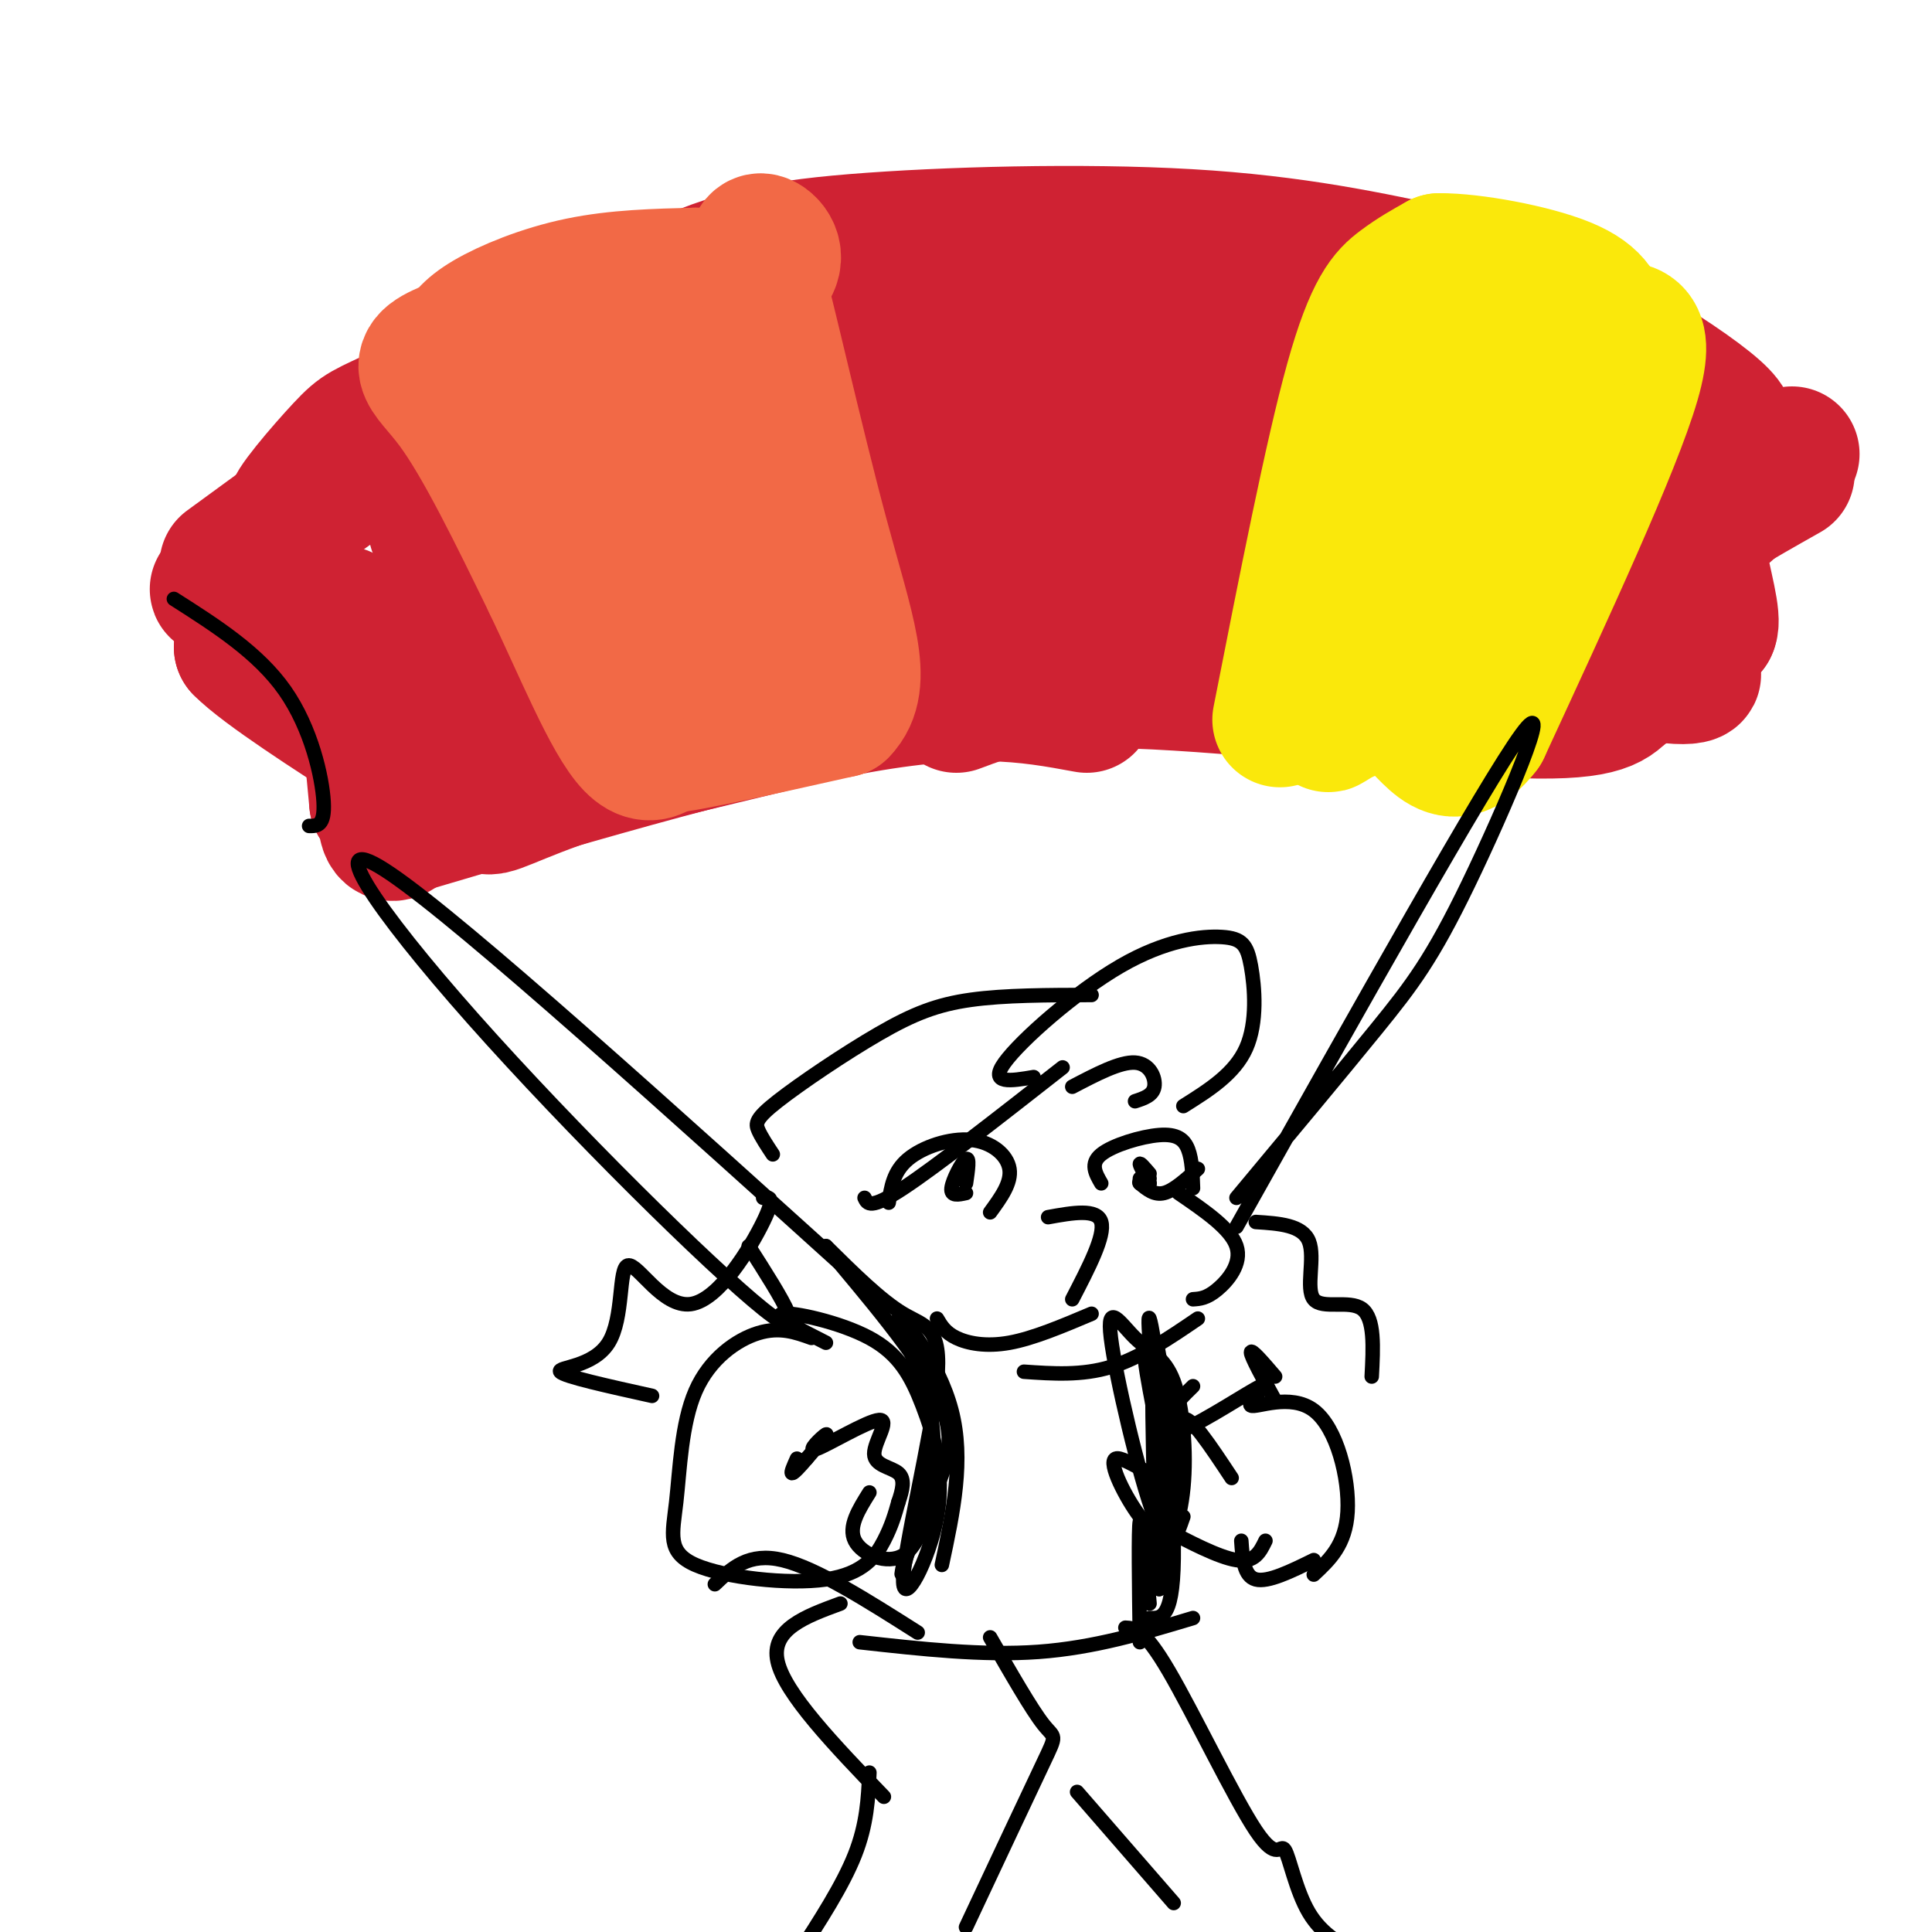<svg viewBox='0 0 400 400' version='1.1' xmlns='http://www.w3.org/2000/svg' xmlns:xlink='http://www.w3.org/1999/xlink'><g fill='none' stroke='rgb(207,34,51)' stroke-width='28' stroke-linecap='round' stroke-linejoin='round'><path d='M55,135c-0.476,-2.589 -0.952,-5.179 2,-7c2.952,-1.821 9.333,-2.875 14,-1c4.667,1.875 7.619,6.679 9,12c1.381,5.321 1.190,11.161 1,17'/><path d='M47,117c14.649,-10.714 29.298,-21.429 41,-29c11.702,-7.571 20.458,-12.000 41,-15c20.542,-3.000 52.869,-4.571 78,-2c25.131,2.571 43.065,9.286 61,16'/><path d='M268,87c18.644,4.000 34.756,6.000 45,9c10.244,3.000 14.622,7.000 19,11'/><path d='M176,62c11.696,-1.982 23.393,-3.964 30,-6c6.607,-2.036 8.125,-4.125 33,1c24.875,5.125 73.107,17.464 96,24c22.893,6.536 20.446,7.268 18,8'/><path d='M353,89c4.578,1.175 7.022,0.113 3,1c-4.022,0.887 -14.511,3.722 -20,6c-5.489,2.278 -5.978,3.998 -8,7c-2.022,3.002 -5.578,7.286 -6,12c-0.422,4.714 2.289,9.857 5,15'/><path d='M327,130c2.000,2.667 4.500,1.833 7,1'/><path d='M358,102c-8.869,2.327 -17.738,4.655 -23,6c-5.262,1.345 -6.917,1.708 -7,7c-0.083,5.292 1.405,15.512 4,20c2.595,4.488 6.298,3.244 10,2'/><path d='M342,137c-3.451,1.161 -17.080,3.064 -36,2c-18.920,-1.064 -43.132,-5.094 -59,-6c-15.868,-0.906 -23.391,1.313 -42,6c-18.609,4.687 -48.305,11.844 -78,19'/><path d='M127,158c-18.109,5.426 -24.380,9.492 -26,9c-1.620,-0.492 1.411,-5.541 4,-10c2.589,-4.459 4.735,-8.329 15,-14c10.265,-5.671 28.648,-13.142 51,-18c22.352,-4.858 48.672,-7.102 71,-7c22.328,0.102 40.664,2.551 59,5'/><path d='M301,123c6.627,1.000 -6.306,1.000 -5,0c1.306,-1.000 16.852,-3.000 28,-1c11.148,2.000 17.900,8.000 13,8c-4.900,0.000 -21.450,-6.000 -38,-12'/><path d='M299,118c0.702,2.333 21.458,14.167 35,19c13.542,4.833 19.869,2.667 15,2c-4.869,-0.667 -20.935,0.167 -37,1'/><path d='M312,140c-17.274,-2.857 -41.958,-10.500 -74,-9c-32.042,1.500 -71.440,12.143 -89,16c-17.560,3.857 -13.280,0.929 -9,-2'/><path d='M140,145c-8.861,-0.965 -26.512,-2.379 -35,-4c-8.488,-1.621 -7.811,-3.450 -5,-8c2.811,-4.550 7.756,-11.822 16,-19c8.244,-7.178 19.789,-14.263 33,-20c13.211,-5.737 28.090,-10.128 33,-9c4.910,1.128 -0.148,7.774 -11,16c-10.852,8.226 -27.498,18.033 -39,23c-11.502,4.967 -17.859,5.094 -22,3c-4.141,-2.094 -6.065,-6.409 -8,-8c-1.935,-1.591 -3.879,-0.457 1,-5c4.879,-4.543 16.583,-14.761 27,-20c10.417,-5.239 19.548,-5.497 24,-5c4.452,0.497 4.226,1.748 4,3'/><path d='M158,92c-2.080,2.308 -9.280,6.576 -14,9c-4.720,2.424 -6.960,3.002 -18,5c-11.040,1.998 -30.881,5.416 -35,4c-4.119,-1.416 7.484,-7.665 17,-13c9.516,-5.335 16.945,-9.756 39,-14c22.055,-4.244 58.737,-8.309 77,-9c18.263,-0.691 18.107,1.993 23,2c4.893,0.007 14.837,-2.664 0,3c-14.837,5.664 -54.453,19.664 -78,26c-23.547,6.336 -31.023,5.008 -37,5c-5.977,-0.008 -10.455,1.306 -8,-2c2.455,-3.306 11.844,-11.230 22,-18c10.156,-6.770 21.078,-12.385 32,-18'/><path d='M178,72c10.204,-5.215 19.715,-9.254 33,-11c13.285,-1.746 30.346,-1.201 24,-2c-6.346,-0.799 -36.099,-2.943 -55,-3c-18.901,-0.057 -26.951,1.971 -35,4'/><path d='M145,60c-8.755,1.172 -13.141,2.101 -24,7c-10.859,4.899 -28.189,13.767 -37,18c-8.811,4.233 -9.103,3.832 -13,8c-3.897,4.168 -11.399,12.905 -10,13c1.399,0.095 11.700,-8.453 22,-17'/><path d='M83,89c13.566,-8.346 36.482,-20.711 52,-28c15.518,-7.289 23.640,-9.501 42,-11c18.360,-1.499 46.960,-2.285 69,-1c22.040,1.285 37.520,4.643 53,8'/><path d='M299,57c14.893,3.631 25.625,8.708 35,14c9.375,5.292 17.393,10.798 21,14c3.607,3.202 2.804,4.101 2,5'/><path d='M357,90c-22.360,7.071 -79.258,22.249 -100,26c-20.742,3.751 -5.326,-3.926 15,-13c20.326,-9.074 45.563,-19.547 37,-18c-8.563,1.547 -50.924,15.113 -66,18c-15.076,2.887 -2.866,-4.907 10,-12c12.866,-7.093 26.387,-13.487 25,-12c-1.387,1.487 -17.682,10.853 -31,17c-13.318,6.147 -23.659,9.073 -34,12'/><path d='M213,108c-9.359,3.399 -15.756,5.897 -9,2c6.756,-3.897 26.667,-14.188 41,-20c14.333,-5.812 23.089,-7.146 26,-6c2.911,1.146 -0.024,4.770 -11,10c-10.976,5.230 -29.993,12.066 -35,15c-5.007,2.934 3.997,1.967 13,1'/><path d='M370,98c-10.222,5.778 -20.444,11.556 -25,16c-4.556,4.444 -3.444,7.556 -1,10c2.444,2.444 6.222,4.222 10,6'/><path d='M354,130c1.036,-1.857 -1.375,-9.500 -2,-14c-0.625,-4.500 0.536,-5.857 4,-9c3.464,-3.143 9.232,-8.071 15,-13'/><path d='M101,165c-5.625,0.970 -11.250,1.940 -15,-3c-3.750,-4.940 -5.625,-15.792 -9,-23c-3.375,-7.208 -8.250,-10.774 -12,-13c-3.750,-2.226 -6.375,-3.113 -9,-4'/><path d='M56,122c-4.461,-0.648 -11.112,-0.268 -11,0c0.112,0.268 6.989,0.422 12,2c5.011,1.578 8.157,4.579 11,8c2.843,3.421 5.384,7.263 7,13c1.616,5.737 2.308,13.368 3,21'/><path d='M78,166c1.491,1.915 3.719,-3.796 4,-8c0.281,-4.204 -1.386,-6.901 -6,-12c-4.614,-5.099 -12.175,-12.600 -17,-15c-4.825,-2.400 -6.912,0.300 -9,3'/><path d='M50,134c4.451,4.595 20.080,14.582 27,19c6.920,4.418 5.132,3.266 4,6c-1.132,2.734 -1.609,9.352 -1,12c0.609,2.648 2.305,1.324 4,0'/><path d='M84,171c18.089,-5.289 61.311,-18.511 89,-24c27.689,-5.489 39.844,-3.244 52,-1'/><path d='M198,146c7.600,-2.867 15.200,-5.733 37,-5c21.800,0.733 57.800,5.067 77,6c19.200,0.933 21.600,-1.533 24,-4'/><path d='M336,143c6.500,-3.667 10.750,-10.833 15,-18'/></g>
<g fill='none' stroke='rgb(242,105,70)' stroke-width='28' stroke-linecap='round' stroke-linejoin='round'><path d='M95,72c0.956,-1.800 1.911,-3.600 6,-6c4.089,-2.400 11.311,-5.400 19,-7c7.689,-1.600 15.844,-1.800 24,-2'/><path d='M144,57c-6.786,2.524 -35.750,9.833 -48,14c-12.250,4.167 -7.786,5.190 -2,13c5.786,7.810 12.893,22.405 20,37'/><path d='M114,121c6.400,13.356 12.400,28.244 17,33c4.600,4.756 7.800,-0.622 11,-6'/><path d='M142,148c5.533,-2.800 13.867,-6.800 19,-8c5.133,-1.200 7.067,0.400 9,2'/><path d='M170,142c-7.311,3.289 -30.089,10.511 -32,12c-1.911,1.489 17.044,-2.756 36,-7'/><path d='M174,147c5.524,-5.631 1.333,-16.208 -4,-36c-5.333,-19.792 -11.810,-48.798 -13,-52c-1.190,-3.202 2.905,19.399 7,42'/><path d='M164,101c1.598,10.727 2.092,16.546 2,24c-0.092,7.454 -0.772,16.545 -5,10c-4.228,-6.545 -12.005,-28.726 -16,-44c-3.995,-15.274 -4.208,-23.642 -3,-25c1.208,-1.358 3.838,4.294 6,14c2.162,9.706 3.858,23.468 4,33c0.142,9.532 -1.269,14.836 -3,18c-1.731,3.164 -3.780,4.190 -5,4c-1.220,-0.190 -1.610,-1.595 -2,-3'/><path d='M142,132c-2.686,-2.555 -8.402,-7.443 -13,-18c-4.598,-10.557 -8.080,-26.783 -8,-34c0.080,-7.217 3.720,-5.425 9,6c5.280,11.425 12.199,32.484 12,37c-0.199,4.516 -7.517,-7.511 -11,-19c-3.483,-11.489 -3.130,-22.439 -3,-28c0.130,-5.561 0.037,-5.732 5,-8c4.963,-2.268 14.981,-6.634 25,-11'/><path d='M158,57c3.978,-3.400 1.422,-6.400 0,-7c-1.422,-0.600 -1.711,1.200 -2,3'/></g>
<g fill='none' stroke='rgb(250,232,11)' stroke-width='28' stroke-linecap='round' stroke-linejoin='round'><path d='M265,149c5.400,-27.444 10.800,-54.889 15,-70c4.200,-15.111 7.200,-17.889 10,-20c2.800,-2.111 5.400,-3.556 8,-5'/><path d='M298,54c6.667,-0.067 19.333,2.267 26,5c6.667,2.733 7.333,5.867 8,9'/><path d='M332,68c3.956,0.644 9.844,-2.244 6,11c-3.844,13.244 -17.422,42.622 -31,72'/><path d='M307,151c-7.595,9.964 -11.083,-1.125 -17,-4c-5.917,-2.875 -14.262,2.464 -15,3c-0.738,0.536 6.131,-3.732 13,-8'/><path d='M288,142c6.943,-1.979 17.799,-2.926 25,-20c7.201,-17.074 10.747,-50.274 10,-54c-0.747,-3.726 -5.788,22.022 -13,39c-7.212,16.978 -16.596,25.186 -15,15c1.596,-10.186 14.170,-38.768 16,-43c1.830,-4.232 -7.085,15.884 -16,36'/><path d='M295,115c-4.286,10.155 -7.000,17.542 -3,5c4.000,-12.542 14.714,-45.012 17,-53c2.286,-7.988 -3.857,8.506 -10,25'/></g>
<g fill='none' stroke='rgb(0,0,0)' stroke-width='3' stroke-linecap='round' stroke-linejoin='round'><path d='M36,124c8.756,5.578 17.511,11.156 23,19c5.489,7.844 7.711,17.956 8,23c0.289,5.044 -1.356,5.022 -3,5'/><path d='M214,223c-4.662,0.797 -9.324,1.595 -6,-3c3.324,-4.595 14.634,-14.582 24,-20c9.366,-5.418 16.789,-6.267 21,-6c4.211,0.267 5.211,1.649 6,6c0.789,4.351 1.368,11.672 -1,17c-2.368,5.328 -7.684,8.664 -13,12'/><path d='M226,206c-9.014,0.014 -18.029,0.029 -25,1c-6.971,0.971 -11.900,2.900 -19,7c-7.100,4.100 -16.373,10.373 -21,14c-4.627,3.627 -4.608,4.608 -4,6c0.608,1.392 1.804,3.196 3,5'/><path d='M244,247c5.400,3.689 10.800,7.378 12,11c1.200,3.622 -1.800,7.178 -4,9c-2.200,1.822 -3.600,1.911 -5,2'/><path d='M184,249c0.482,-3.226 0.964,-6.452 4,-9c3.036,-2.548 8.625,-4.417 13,-4c4.375,0.417 7.536,3.119 8,6c0.464,2.881 -1.768,5.940 -4,9'/><path d='M228,245c-1.185,-2.042 -2.369,-4.083 0,-6c2.369,-1.917 8.292,-3.708 12,-4c3.708,-0.292 5.202,0.917 6,3c0.798,2.083 0.899,5.042 1,8'/><path d='M200,247c-1.600,0.356 -3.200,0.711 -3,-1c0.200,-1.711 2.200,-5.489 3,-6c0.800,-0.511 0.400,2.244 0,5'/><path d='M248,242c-2.500,2.250 -5.000,4.500 -7,5c-2.000,0.500 -3.500,-0.750 -5,-2'/><path d='M236,245c-0.500,-0.500 0.750,-0.750 2,-1'/><path d='M217,252c5.083,-0.917 10.167,-1.833 11,1c0.833,2.833 -2.583,9.417 -6,16'/><path d='M168,277c-3.279,-1.179 -6.557,-2.358 -11,-1c-4.443,1.358 -10.050,5.254 -13,12c-2.950,6.746 -3.244,16.341 -4,23c-0.756,6.659 -1.976,10.383 4,13c5.976,2.617 19.147,4.128 27,3c7.853,-1.128 10.386,-4.894 12,-8c1.614,-3.106 2.307,-5.553 3,-8'/><path d='M186,311c0.844,-2.498 1.453,-4.744 0,-6c-1.453,-1.256 -4.967,-1.522 -5,-4c-0.033,-2.478 3.414,-7.169 1,-7c-2.414,0.169 -10.688,5.199 -13,6c-2.312,0.801 1.340,-2.628 2,-3c0.660,-0.372 -1.670,2.314 -4,5'/><path d='M167,302c-1.333,1.578 -2.667,3.022 -3,3c-0.333,-0.022 0.333,-1.511 1,-3'/><path d='M158,248c1.307,-0.174 2.615,-0.348 0,5c-2.615,5.348 -9.151,16.218 -15,17c-5.849,0.782 -11.011,-8.522 -13,-8c-1.989,0.522 -0.805,10.871 -4,16c-3.195,5.129 -10.770,5.037 -10,6c0.770,0.963 9.885,2.982 19,5'/><path d='M260,253c4.821,0.310 9.643,0.619 11,4c1.357,3.381 -0.750,9.833 1,12c1.750,2.167 7.357,0.048 10,2c2.643,1.952 2.321,7.976 2,14'/><path d='M248,273c-6.000,4.083 -12.000,8.167 -18,10c-6.000,1.833 -12.000,1.417 -18,1'/><path d='M194,273c0.844,1.444 1.689,2.889 4,4c2.311,1.111 6.089,1.889 11,1c4.911,-0.889 10.956,-3.444 17,-6'/><path d='M247,287c-1.928,1.882 -3.855,3.764 -5,6c-1.145,2.236 -1.506,4.825 3,3c4.506,-1.825 13.879,-8.064 16,-9c2.121,-0.936 -3.009,3.429 -2,4c1.009,0.571 8.156,-2.654 13,1c4.844,3.654 7.384,14.187 7,21c-0.384,6.813 -3.692,9.907 -7,13'/><path d='M171,278c-5.553,-2.814 -11.106,-5.628 -9,-6c2.106,-0.372 11.870,1.697 18,5c6.130,3.303 8.626,7.841 11,14c2.374,6.159 4.625,13.940 3,23c-1.625,9.060 -7.126,19.397 -7,13c0.126,-6.397 5.880,-29.530 7,-41c1.120,-11.470 -2.394,-11.277 -7,-14c-4.606,-2.723 -10.303,-8.361 -16,-14'/><path d='M171,258c2.379,3.360 16.325,18.759 22,29c5.675,10.241 3.078,15.322 1,21c-2.078,5.678 -3.636,11.952 -7,14c-3.364,2.048 -8.532,-0.129 -10,-3c-1.468,-2.871 0.766,-6.435 3,-10'/><path d='M245,314c-1.423,4.157 -2.847,8.313 -6,0c-3.153,-8.313 -8.036,-29.096 -9,-37c-0.964,-7.904 1.990,-2.930 5,0c3.010,2.930 6.075,3.816 8,9c1.925,5.184 2.711,14.665 2,22c-0.711,7.335 -2.917,12.524 -4,11c-1.083,-1.524 -1.041,-9.762 -1,-18'/><path d='M240,301c-0.930,-11.116 -2.754,-29.907 -2,-28c0.754,1.907 4.088,24.514 5,36c0.912,11.486 -0.596,11.853 -2,12c-1.404,0.147 -2.702,0.073 -4,0'/><path d='M181,268c-42.381,-38.298 -84.762,-76.595 -100,-87c-15.238,-10.405 -3.333,7.083 17,30c20.333,22.917 49.095,51.262 60,60c10.905,8.738 3.952,-2.131 -3,-13'/><path d='M256,254c25.786,-45.929 51.571,-91.857 59,-102c7.429,-10.143 -3.500,15.500 -11,31c-7.500,15.500 -11.571,20.857 -19,30c-7.429,9.143 -18.214,22.071 -29,35'/><path d='M222,225c4.956,-2.600 9.911,-5.200 13,-5c3.089,0.200 4.311,3.200 4,5c-0.311,1.800 -2.156,2.400 -4,3'/><path d='M220,221c-13.083,10.250 -26.167,20.500 -33,25c-6.833,4.500 -7.417,3.250 -8,2'/><path d='M174,332c-7.250,2.667 -14.500,5.333 -13,12c1.500,6.667 11.750,17.333 22,28'/><path d='M180,367c-0.250,5.333 -0.500,10.667 -3,17c-2.500,6.333 -7.250,13.667 -12,21'/><path d='M200,399c6.511,-13.867 13.022,-27.733 16,-34c2.978,-6.267 2.422,-4.933 0,-8c-2.422,-3.067 -6.711,-10.533 -11,-18'/><path d='M233,337c1.925,0.099 3.850,0.198 9,9c5.150,8.802 13.525,26.308 18,33c4.475,6.692 5.051,2.571 6,4c0.949,1.429 2.271,8.408 5,13c2.729,4.592 6.864,6.796 11,9'/><path d='M223,371c0.000,0.000 20.000,23.000 20,23'/><path d='M238,332c-0.833,-9.167 -1.667,-18.333 -2,-17c-0.333,1.333 -0.167,13.167 0,25'/><path d='M236,331c1.796,-2.778 3.592,-5.557 5,-8c1.408,-2.443 2.429,-4.552 1,-14c-1.429,-9.448 -5.308,-26.236 -5,-29c0.308,-2.764 4.802,8.496 6,19c1.198,10.504 -0.901,20.252 -3,30'/><path d='M240,329c-0.988,-9.214 -1.958,-47.250 -1,-51c0.958,-3.750 3.845,26.786 4,42c0.155,15.214 -2.423,15.107 -5,15'/><path d='M195,324c2.333,-10.893 4.667,-21.786 2,-32c-2.667,-10.214 -10.333,-19.750 -11,-19c-0.667,0.750 5.667,11.786 7,22c1.333,10.214 -2.333,19.607 -6,29'/><path d='M187,324c-0.833,4.333 0.083,0.667 1,-3'/><path d='M238,243c-1.000,-1.167 -2.000,-2.333 -2,-2c0.000,0.333 1.000,2.167 2,4'/><path d='M238,245c0.000,0.500 -1.000,-0.250 -2,-1'/><path d='M148,328c3.500,-3.333 7.000,-6.667 14,-5c7.000,1.667 17.500,8.333 28,15'/><path d='M178,340c12.750,1.417 25.500,2.833 37,2c11.500,-0.833 21.750,-3.917 32,-7'/><path d='M255,306c-4.394,-6.643 -8.788,-13.285 -10,-12c-1.212,1.285 0.758,10.499 -2,12c-2.758,1.501 -10.242,-4.711 -12,-4c-1.758,0.711 2.212,8.346 5,12c2.788,3.654 4.394,3.327 6,3'/><path d='M242,317c3.778,1.978 10.222,5.422 14,6c3.778,0.578 4.889,-1.711 6,-4'/><path d='M257,319c0.250,3.667 0.500,7.333 3,8c2.500,0.667 7.250,-1.667 12,-4'/><path d='M264,285c-2.500,-2.917 -5.000,-5.833 -5,-5c0.000,0.833 2.500,5.417 5,10'/></g>
</svg>